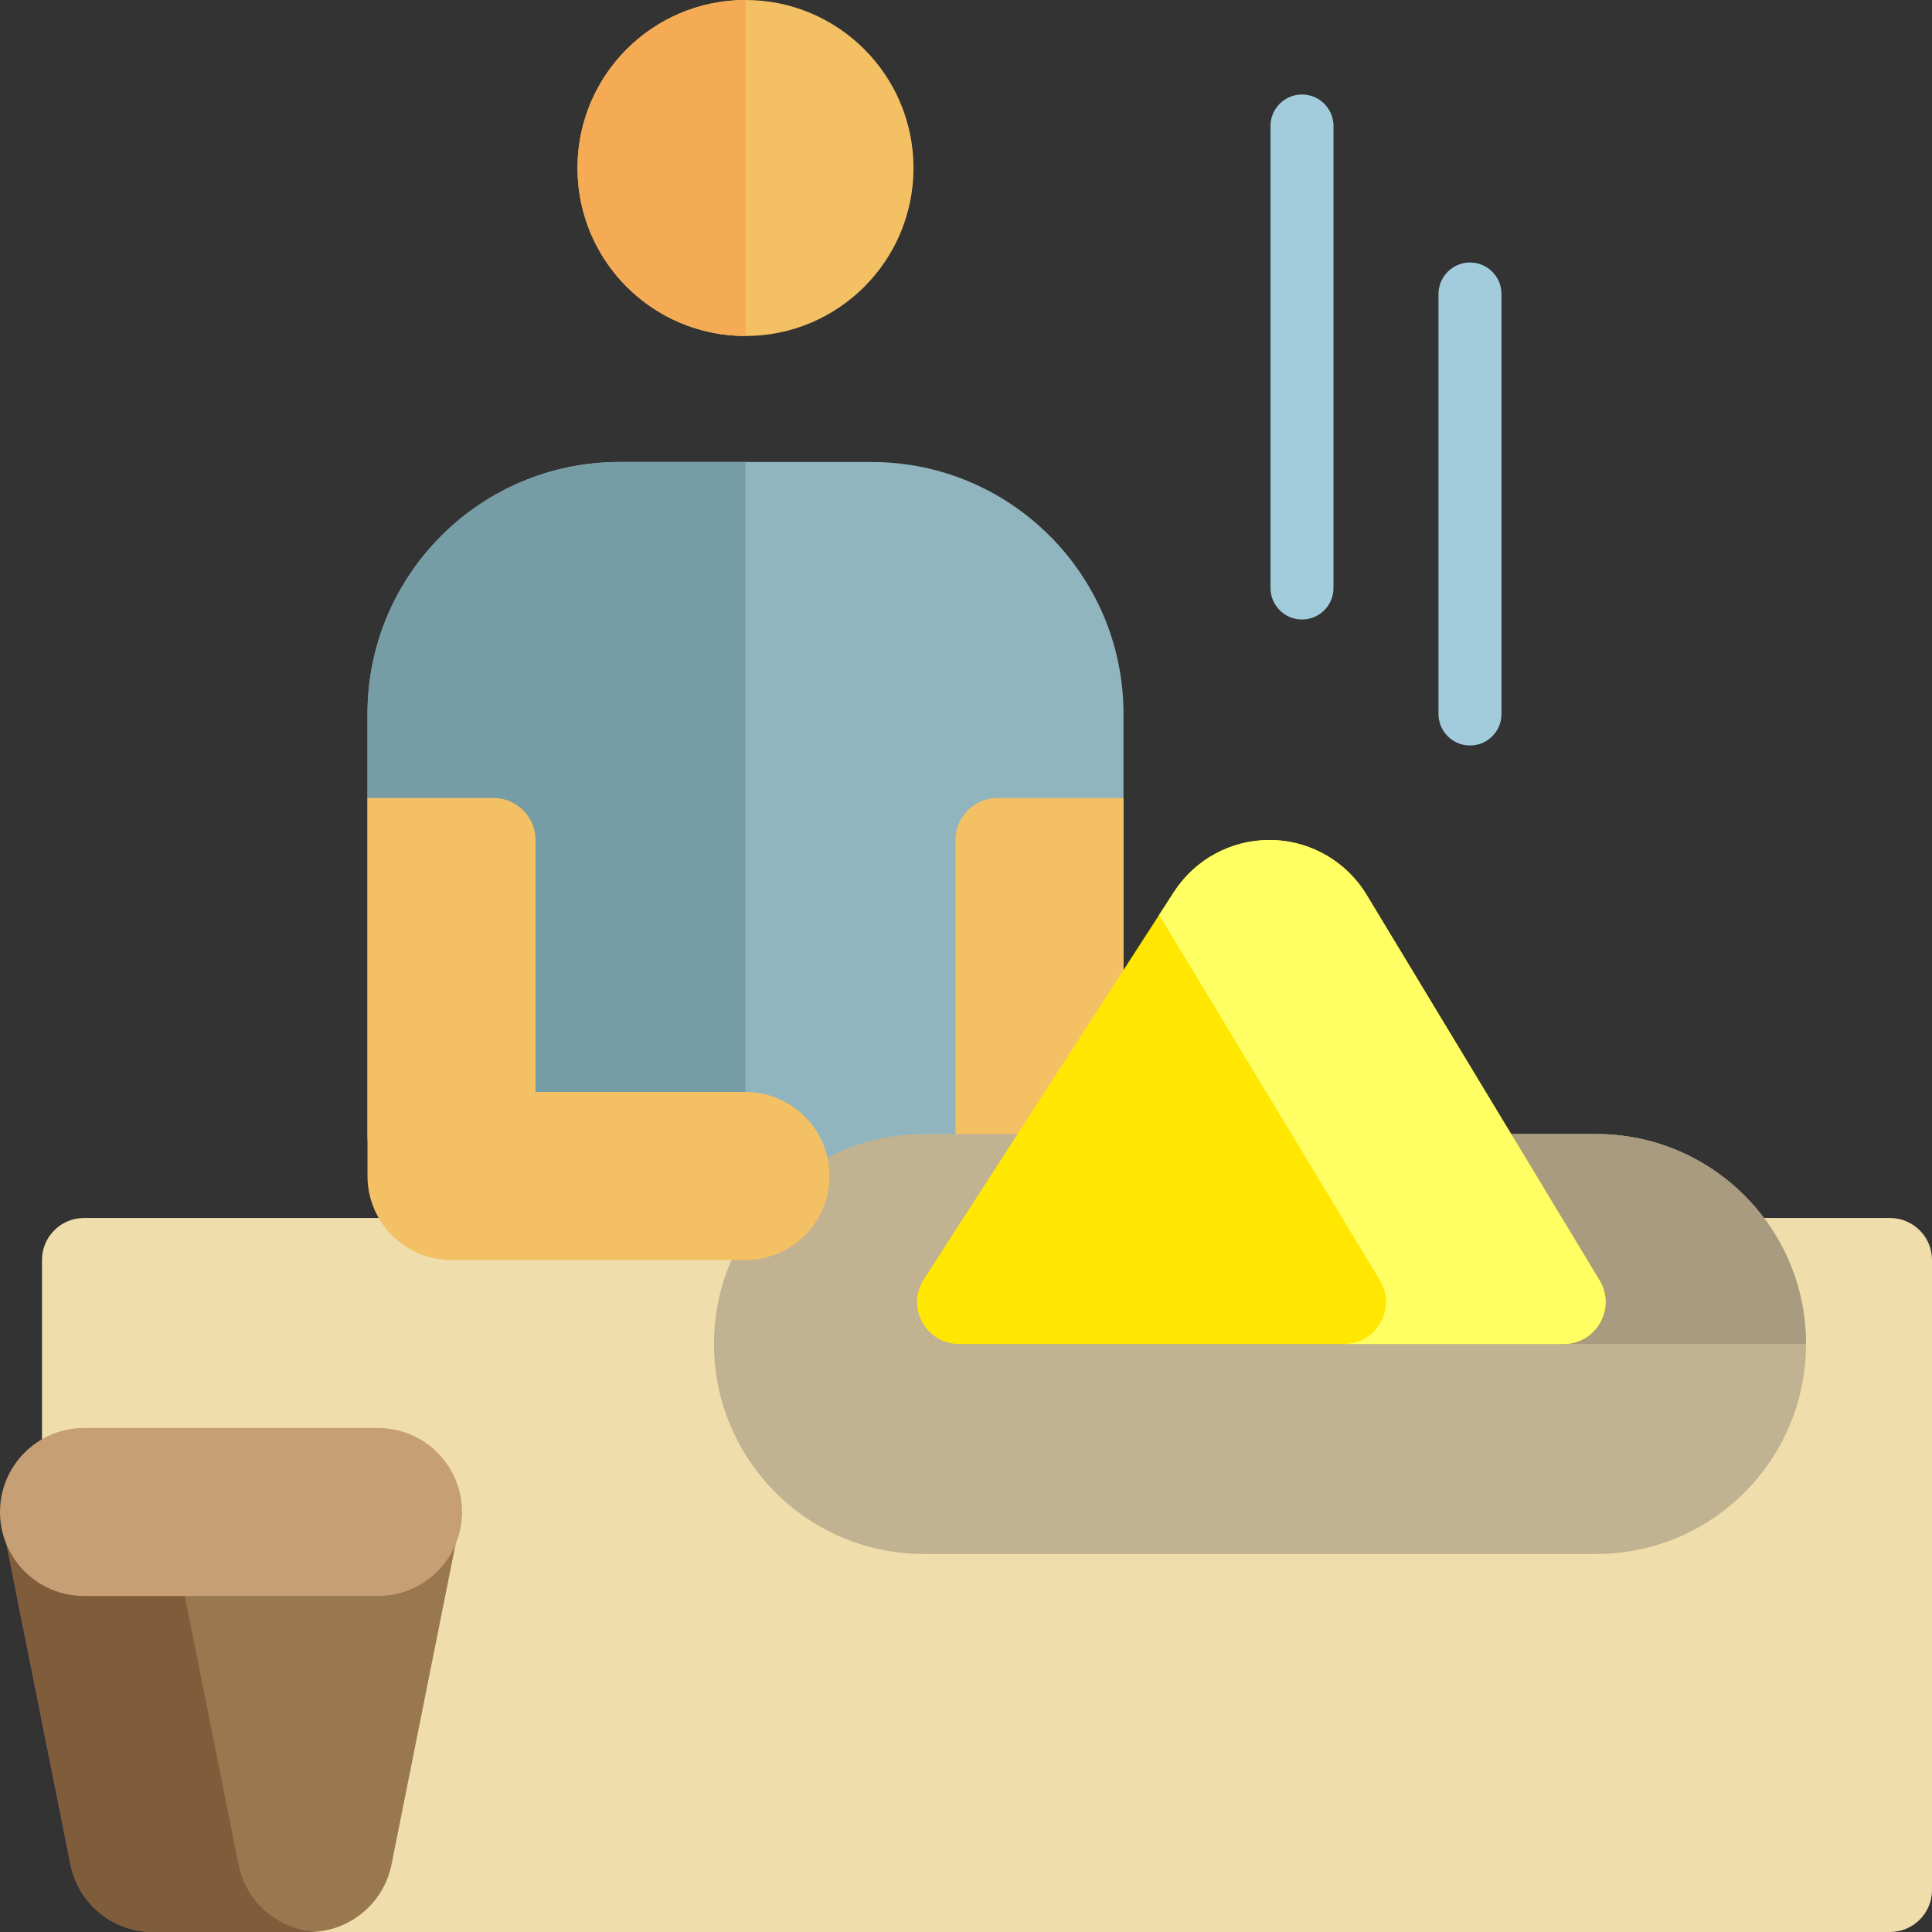 <?xml version="1.0" encoding="iso-8859-1"?>
<!-- Generator: Adobe Illustrator 19.0.0, SVG Export Plug-In . SVG Version: 6.00 Build 0)  -->
<svg xmlns="http://www.w3.org/2000/svg" xmlns:xlink="http://www.w3.org/1999/xlink" version="1.1" id="Layer_1" x="0px" y="0px" viewBox="0 0 512 512" style="enable-background:new 0 0 512 512;" xml:space="preserve">
<rect x="0" y="0" width="512" height="512" fill="#333333" stroke="none"/>
<path style="fill:#90B5BF;" d="M297.739,189.217v133.565H119.652c-12.295,0-22.261-9.966-22.261-22.261V189.217  c0-36.883,29.9-66.783,66.783-66.783h66.783C267.839,122.435,297.739,152.334,297.739,189.217z"/>
<path style="fill:#769CA5;" d="M197.565,322.783h-77.913c-12.295,0-22.261-9.966-22.261-22.261V189.217  c0-36.883,29.9-66.783,66.783-66.783h33.391V322.783z"/>
<path style="fill:#F4C064;" d="M297.739,333.913c0,12.295-9.966,22.261-22.261,22.261l0,0c-12.295,0-22.261-9.966-22.261-22.261  V222.609c0-6.147,4.983-11.13,11.13-11.13h33.391V333.913z"/>
<path style="fill:#EFDDAB;" d="M500.87,512H77.913c-36.883,0-66.783-29.9-66.783-66.783V333.913c0-6.147,4.983-11.13,11.13-11.13  H500.87c6.147,0,11.13,4.983,11.13,11.13V500.87C512,507.017,507.017,512,500.87,512z"/>
<path style="fill:#C1B291;" d="M478.609,356.174L478.609,356.174c0,30.736-24.917,55.652-55.652,55.652H244.87  c-30.736,0-55.652-24.917-55.652-55.652l0,0c0-30.736,24.917-55.652,55.652-55.652h178.087  C453.692,300.522,478.609,325.438,478.609,356.174z"/>
<path style="fill:#A89B80;" d="M478.609,356.174L478.609,356.174H322.783v-55.652h100.174  C453.692,300.522,478.609,325.438,478.609,356.174z"/>
<path style="fill:#FFE702;" d="M362.178,237.152l61.707,102.136c4.482,7.418-0.86,16.886-9.527,16.886h-160.18  c-8.816,0-14.133-9.762-9.35-17.169l66.275-102.619c5.546-8.589,15.073-13.777,25.297-13.777l0,0  C346.947,222.609,356.724,228.125,362.178,237.152z"/>
<path style="fill:#FFFF63;" d="M414.358,356.174h-58.201c8.667,0,14.009-9.468,9.527-16.886l-58.502-96.831l3.921-6.071  c5.546-8.589,15.073-13.777,25.297-13.777l0,0c10.546,0,20.323,5.516,25.777,14.542l61.707,102.136  C428.367,346.706,423.026,356.174,414.358,356.174z"/>
<path style="fill:#A2CCDB;" d="M353.391,33.391v122.435c0,4.61-3.738,8.348-8.348,8.348s-8.348-3.738-8.348-8.348V33.391  c0-4.61,3.738-8.348,8.348-8.348S353.391,28.781,353.391,33.391z M389.565,69.565c-4.61,0-8.348,3.738-8.348,8.348v111.304  c0,4.61,3.738,8.348,8.348,8.348c4.61,0,8.348-3.738,8.348-8.348V77.913C397.913,73.303,394.175,69.565,389.565,69.565z"/>
<path style="fill:#F4C064;" d="M242.087,44.522c0,24.588-19.933,44.522-44.522,44.522s-44.522-19.933-44.522-44.522  S172.977,0,197.565,0S242.087,19.933,242.087,44.522z M197.565,289.391h-55.652v-66.783c0-6.147-4.983-11.13-11.13-11.13H97.391  v100.174c0,12.295,9.966,22.261,22.261,22.261h77.913c12.295,0,22.261-9.966,22.261-22.261l0,0  C219.826,299.357,209.86,289.391,197.565,289.391z"/>
<path style="fill:#F4AB53;" d="M197.565,0v89.043c-24.588,0-44.522-19.933-44.522-44.522S172.977,0,197.565,0z"/>
<path style="fill:#99774F;" d="M0,400.696h122.435l-18.681,93.409C101.672,504.51,92.536,512,81.924,512H40.51  c-10.612,0-19.748-7.49-21.829-17.896L0,400.696z"/>
<path style="fill:#7F5D3B;" d="M44.522,400.696l18.681,93.409c1.979,9.893,10.337,17.135,20.275,17.827  c-0.515,0.036-1.031,0.068-1.554,0.068H40.51c-10.612,0-19.748-7.49-21.829-17.896L0,400.696H44.522z"/>
<path style="fill:#C69F75;" d="M100.174,422.957H22.261C9.966,422.957,0,412.99,0,400.696l0,0c0-12.295,9.966-22.261,22.261-22.261  h77.913c12.295,0,22.261,9.966,22.261,22.261l0,0C122.435,412.99,112.469,422.957,100.174,422.957z"/>
<g>
</g>
<g>
</g>
<g>
</g>
<g>
</g>
<g>
</g>
<g>
</g>
<g>
</g>
<g>
</g>
<g>
</g>
<g>
</g>
<g>
</g>
<g>
</g>
<g>
</g>
<g>
</g>
<g>
</g>
</svg>
